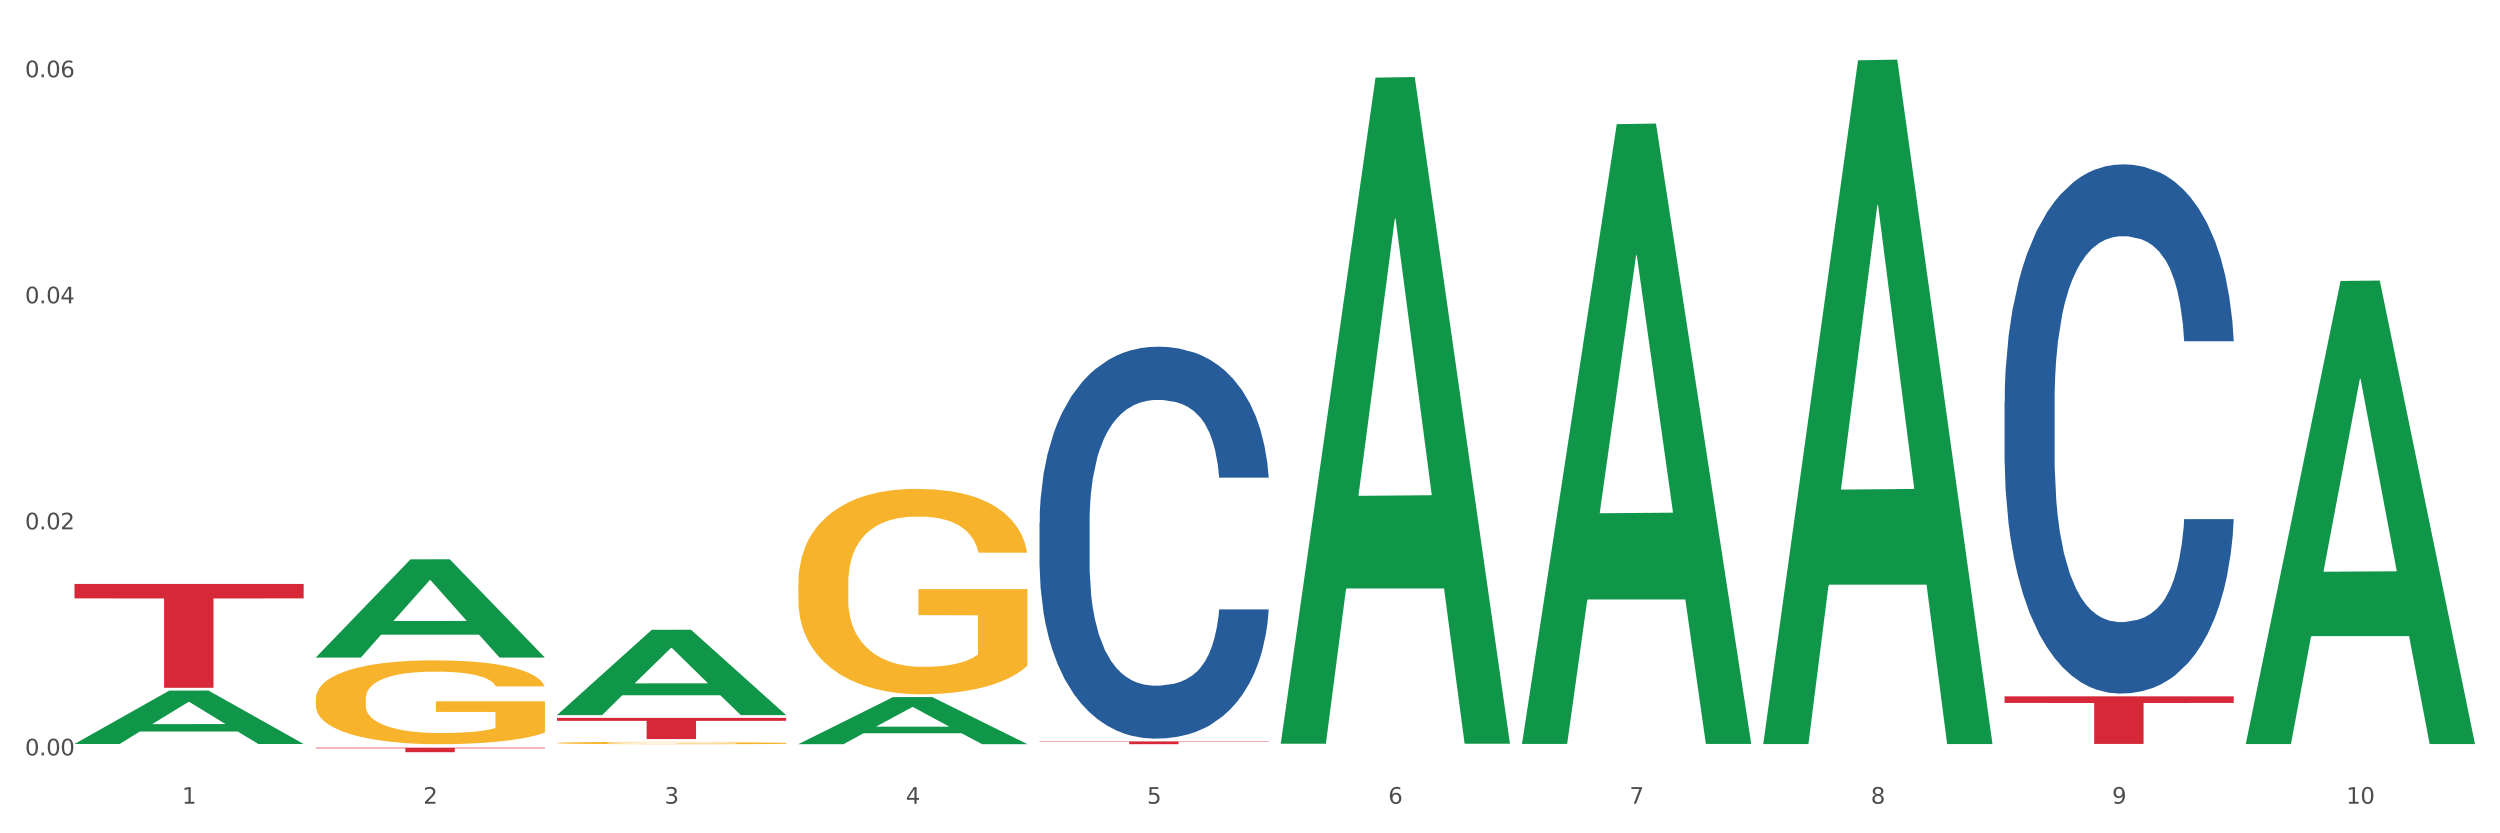 <?xml version="1.0" encoding="utf-8" standalone="no"?>
<!DOCTYPE svg PUBLIC "-//W3C//DTD SVG 1.1//EN"
  "http://www.w3.org/Graphics/SVG/1.1/DTD/svg11.dtd">
<svg xmlns:xlink="http://www.w3.org/1999/xlink" width="1080pt" height="360pt" viewBox="0 0 1080 360" xmlns="http://www.w3.org/2000/svg" version="1.1">
 <rect x="0" y="0" width="1080" height="360" fill="#333333" stroke="none"/>
 <defs>
  <style type="text/css">*{stroke-linejoin: round; stroke-linecap: butt}</style>
 </defs>
 <g id="figure_1">
  <g id="patch_1">
   <path d="M 0 360 
L 1080 360 
L 1080 0 
L 0 0 
z
" style="fill: #ffffff; stroke: #ffffff; stroke-linejoin: miter"/>
  </g>
  <g id="axes_1">
   <g id="matplotlib.axis_1">
    <g id="xtick_1">
     <g id="text_1">
      <!-- 1 -->
      <g style="fill: #4d4d4d" transform="translate(78.627 347.204) scale(0.096 -0.096)">
       <defs>
        <path id="DejaVuSans-31" d="M 794 531 
L 1825 531 
L 1825 4091 
L 703 3866 
L 703 4441 
L 1819 4666 
L 2450 4666 
L 2450 531 
L 3481 531 
L 3481 0 
L 794 0 
L 794 531 
z
" transform="scale(0.016)"/>
       </defs>
       <use xlink:href="#DejaVuSans-31"/>
      </g>
     </g>
    </g>
    <g id="xtick_2">
     <g id="text_2">
      <!-- 2 -->
      <g style="fill: #4d4d4d" transform="translate(182.851 347.204) scale(0.096 -0.096)">
       <defs>
        <path id="DejaVuSans-32" d="M 1228 531 
L 3431 531 
L 3431 0 
L 469 0 
L 469 531 
Q 828 903 1448 1529 
Q 2069 2156 2228 2338 
Q 2531 2678 2651 2914 
Q 2772 3150 2772 3378 
Q 2772 3750 2511 3984 
Q 2250 4219 1831 4219 
Q 1534 4219 1204 4116 
Q 875 4013 500 3803 
L 500 4441 
Q 881 4594 1212 4672 
Q 1544 4750 1819 4750 
Q 2544 4750 2975 4387 
Q 3406 4025 3406 3419 
Q 3406 3131 3298 2873 
Q 3191 2616 2906 2266 
Q 2828 2175 2409 1742 
Q 1991 1309 1228 531 
z
" transform="scale(0.016)"/>
       </defs>
       <use xlink:href="#DejaVuSans-32"/>
      </g>
     </g>
    </g>
    <g id="xtick_3">
     <g id="text_3">
      <!-- 3 -->
      <g style="fill: #4d4d4d" transform="translate(287.074 347.204) scale(0.096 -0.096)">
       <defs>
        <path id="DejaVuSans-33" d="M 2597 2516 
Q 3050 2419 3304 2112 
Q 3559 1806 3559 1356 
Q 3559 666 3084 287 
Q 2609 -91 1734 -91 
Q 1441 -91 1130 -33 
Q 819 25 488 141 
L 488 750 
Q 750 597 1062 519 
Q 1375 441 1716 441 
Q 2309 441 2620 675 
Q 2931 909 2931 1356 
Q 2931 1769 2642 2001 
Q 2353 2234 1838 2234 
L 1294 2234 
L 1294 2753 
L 1863 2753 
Q 2328 2753 2575 2939 
Q 2822 3125 2822 3475 
Q 2822 3834 2567 4026 
Q 2313 4219 1838 4219 
Q 1578 4219 1281 4162 
Q 984 4106 628 3988 
L 628 4550 
Q 988 4650 1302 4700 
Q 1616 4750 1894 4750 
Q 2613 4750 3031 4423 
Q 3450 4097 3450 3541 
Q 3450 3153 3228 2886 
Q 3006 2619 2597 2516 
z
" transform="scale(0.016)"/>
       </defs>
       <use xlink:href="#DejaVuSans-33"/>
      </g>
     </g>
    </g>
    <g id="xtick_4">
     <g id="text_4">
      <!-- 4 -->
      <g style="fill: #4d4d4d" transform="translate(391.298 347.204) scale(0.096 -0.096)">
       <defs>
        <path id="DejaVuSans-34" d="M 2419 4116 
L 825 1625 
L 2419 1625 
L 2419 4116 
z
M 2253 4666 
L 3047 4666 
L 3047 1625 
L 3713 1625 
L 3713 1100 
L 3047 1100 
L 3047 0 
L 2419 0 
L 2419 1100 
L 313 1100 
L 313 1709 
L 2253 4666 
z
" transform="scale(0.016)"/>
       </defs>
       <use xlink:href="#DejaVuSans-34"/>
      </g>
     </g>
    </g>
    <g id="xtick_5">
     <g id="text_5">
      <!-- 5 -->
      <g style="fill: #4d4d4d" transform="translate(495.522 347.204) scale(0.096 -0.096)">
       <defs>
        <path id="DejaVuSans-35" d="M 691 4666 
L 3169 4666 
L 3169 4134 
L 1269 4134 
L 1269 2991 
Q 1406 3038 1543 3061 
Q 1681 3084 1819 3084 
Q 2600 3084 3056 2656 
Q 3513 2228 3513 1497 
Q 3513 744 3044 326 
Q 2575 -91 1722 -91 
Q 1428 -91 1123 -41 
Q 819 9 494 109 
L 494 744 
Q 775 591 1075 516 
Q 1375 441 1709 441 
Q 2250 441 2565 725 
Q 2881 1009 2881 1497 
Q 2881 1984 2565 2268 
Q 2250 2553 1709 2553 
Q 1456 2553 1204 2497 
Q 953 2441 691 2322 
L 691 4666 
z
" transform="scale(0.016)"/>
       </defs>
       <use xlink:href="#DejaVuSans-35"/>
      </g>
     </g>
    </g>
    <g id="xtick_6">
     <g id="text_6">
      <!-- 6 -->
      <g style="fill: #4d4d4d" transform="translate(599.745 347.204) scale(0.096 -0.096)">
       <defs>
        <path id="DejaVuSans-36" d="M 2113 2584 
Q 1688 2584 1439 2293 
Q 1191 2003 1191 1497 
Q 1191 994 1439 701 
Q 1688 409 2113 409 
Q 2538 409 2786 701 
Q 3034 994 3034 1497 
Q 3034 2003 2786 2293 
Q 2538 2584 2113 2584 
z
M 3366 4563 
L 3366 3988 
Q 3128 4100 2886 4159 
Q 2644 4219 2406 4219 
Q 1781 4219 1451 3797 
Q 1122 3375 1075 2522 
Q 1259 2794 1537 2939 
Q 1816 3084 2150 3084 
Q 2853 3084 3261 2657 
Q 3669 2231 3669 1497 
Q 3669 778 3244 343 
Q 2819 -91 2113 -91 
Q 1303 -91 875 529 
Q 447 1150 447 2328 
Q 447 3434 972 4092 
Q 1497 4750 2381 4750 
Q 2619 4750 2861 4703 
Q 3103 4656 3366 4563 
z
" transform="scale(0.016)"/>
       </defs>
       <use xlink:href="#DejaVuSans-36"/>
      </g>
     </g>
    </g>
    <g id="xtick_7">
     <g id="text_7">
      <!-- 7 -->
      <g style="fill: #4d4d4d" transform="translate(703.969 347.204) scale(0.096 -0.096)">
       <defs>
        <path id="DejaVuSans-37" d="M 525 4666 
L 3525 4666 
L 3525 4397 
L 1831 0 
L 1172 0 
L 2766 4134 
L 525 4134 
L 525 4666 
z
" transform="scale(0.016)"/>
       </defs>
       <use xlink:href="#DejaVuSans-37"/>
      </g>
     </g>
    </g>
    <g id="xtick_8">
     <g id="text_8">
      <!-- 8 -->
      <g style="fill: #4d4d4d" transform="translate(808.193 347.204) scale(0.096 -0.096)">
       <defs>
        <path id="DejaVuSans-38" d="M 2034 2216 
Q 1584 2216 1326 1975 
Q 1069 1734 1069 1313 
Q 1069 891 1326 650 
Q 1584 409 2034 409 
Q 2484 409 2743 651 
Q 3003 894 3003 1313 
Q 3003 1734 2745 1975 
Q 2488 2216 2034 2216 
z
M 1403 2484 
Q 997 2584 770 2862 
Q 544 3141 544 3541 
Q 544 4100 942 4425 
Q 1341 4750 2034 4750 
Q 2731 4750 3128 4425 
Q 3525 4100 3525 3541 
Q 3525 3141 3298 2862 
Q 3072 2584 2669 2484 
Q 3125 2378 3379 2068 
Q 3634 1759 3634 1313 
Q 3634 634 3220 271 
Q 2806 -91 2034 -91 
Q 1263 -91 848 271 
Q 434 634 434 1313 
Q 434 1759 690 2068 
Q 947 2378 1403 2484 
z
M 1172 3481 
Q 1172 3119 1398 2916 
Q 1625 2713 2034 2713 
Q 2441 2713 2670 2916 
Q 2900 3119 2900 3481 
Q 2900 3844 2670 4047 
Q 2441 4250 2034 4250 
Q 1625 4250 1398 4047 
Q 1172 3844 1172 3481 
z
" transform="scale(0.016)"/>
       </defs>
       <use xlink:href="#DejaVuSans-38"/>
      </g>
     </g>
    </g>
    <g id="xtick_9">
     <g id="text_9">
      <!-- 9 -->
      <g style="fill: #4d4d4d" transform="translate(912.416 347.204) scale(0.096 -0.096)">
       <defs>
        <path id="DejaVuSans-39" d="M 703 97 
L 703 672 
Q 941 559 1184 500 
Q 1428 441 1663 441 
Q 2288 441 2617 861 
Q 2947 1281 2994 2138 
Q 2813 1869 2534 1725 
Q 2256 1581 1919 1581 
Q 1219 1581 811 2004 
Q 403 2428 403 3163 
Q 403 3881 828 4315 
Q 1253 4750 1959 4750 
Q 2769 4750 3195 4129 
Q 3622 3509 3622 2328 
Q 3622 1225 3098 567 
Q 2575 -91 1691 -91 
Q 1453 -91 1209 -44 
Q 966 3 703 97 
z
M 1959 2075 
Q 2384 2075 2632 2365 
Q 2881 2656 2881 3163 
Q 2881 3666 2632 3958 
Q 2384 4250 1959 4250 
Q 1534 4250 1286 3958 
Q 1038 3666 1038 3163 
Q 1038 2656 1286 2365 
Q 1534 2075 1959 2075 
z
" transform="scale(0.016)"/>
       </defs>
       <use xlink:href="#DejaVuSans-39"/>
      </g>
     </g>
    </g>
    <g id="xtick_10">
     <g id="text_10">
      <!-- 10 -->
      <g style="fill: #4d4d4d" transform="translate(1013.586 347.204) scale(0.096 -0.096)">
       <defs>
        <path id="DejaVuSans-30" d="M 2034 4250 
Q 1547 4250 1301 3770 
Q 1056 3291 1056 2328 
Q 1056 1369 1301 889 
Q 1547 409 2034 409 
Q 2525 409 2770 889 
Q 3016 1369 3016 2328 
Q 3016 3291 2770 3770 
Q 2525 4250 2034 4250 
z
M 2034 4750 
Q 2819 4750 3233 4129 
Q 3647 3509 3647 2328 
Q 3647 1150 3233 529 
Q 2819 -91 2034 -91 
Q 1250 -91 836 529 
Q 422 1150 422 2328 
Q 422 3509 836 4129 
Q 1250 4750 2034 4750 
z
" transform="scale(0.016)"/>
       </defs>
       <use xlink:href="#DejaVuSans-31"/>
       <use xlink:href="#DejaVuSans-30" transform="translate(63.623 0)"/>
      </g>
     </g>
    </g>
    <g id="xtick_11"/>
    <g id="xtick_12"/>
    <g id="xtick_13"/>
    <g id="xtick_14"/>
    <g id="xtick_15"/>
    <g id="xtick_16"/>
    <g id="xtick_17"/>
    <g id="xtick_18"/>
    <g id="xtick_19"/>
   </g>
   <g id="matplotlib.axis_2">
    <g id="ytick_1">
     <g id="text_11">
      <!-- 0.00 -->
      <g style="fill: #4d4d4d" transform="translate(10.8 326.335) scale(0.096 -0.096)">
       <defs>
        <path id="DejaVuSans-2e" d="M 684 794 
L 1344 794 
L 1344 0 
L 684 0 
L 684 794 
z
" transform="scale(0.016)"/>
       </defs>
       <use xlink:href="#DejaVuSans-30"/>
       <use xlink:href="#DejaVuSans-2e" transform="translate(63.623 0)"/>
       <use xlink:href="#DejaVuSans-30" transform="translate(95.41 0)"/>
       <use xlink:href="#DejaVuSans-30" transform="translate(159.033 0)"/>
      </g>
     </g>
    </g>
    <g id="ytick_2">
     <g id="text_12">
      <!-- 0.02 -->
      <g style="fill: #4d4d4d" transform="translate(10.8 228.682) scale(0.096 -0.096)">
       <use xlink:href="#DejaVuSans-30"/>
       <use xlink:href="#DejaVuSans-2e" transform="translate(63.623 0)"/>
       <use xlink:href="#DejaVuSans-30" transform="translate(95.41 0)"/>
       <use xlink:href="#DejaVuSans-32" transform="translate(159.033 0)"/>
      </g>
     </g>
    </g>
    <g id="ytick_3">
     <g id="text_13">
      <!-- 0.04 -->
      <g style="fill: #4d4d4d" transform="translate(10.8 131.03) scale(0.096 -0.096)">
       <use xlink:href="#DejaVuSans-30"/>
       <use xlink:href="#DejaVuSans-2e" transform="translate(63.623 0)"/>
       <use xlink:href="#DejaVuSans-30" transform="translate(95.41 0)"/>
       <use xlink:href="#DejaVuSans-34" transform="translate(159.033 0)"/>
      </g>
     </g>
    </g>
    <g id="ytick_4">
     <g id="text_14">
      <!-- 0.06 -->
      <g style="fill: #4d4d4d" transform="translate(10.8 33.377) scale(0.096 -0.096)">
       <use xlink:href="#DejaVuSans-30"/>
       <use xlink:href="#DejaVuSans-2e" transform="translate(63.623 0)"/>
       <use xlink:href="#DejaVuSans-30" transform="translate(95.41 0)"/>
       <use xlink:href="#DejaVuSans-36" transform="translate(159.033 0)"/>
      </g>
     </g>
    </g>
    <g id="ytick_5"/>
    <g id="ytick_6"/>
    <g id="ytick_7"/>
   </g>
   <g id="PolyCollection_1">
    <path d="M 32.175 321.365 
L 32.277 321.343 
L 73.107 298.34 
L 90.051 298.319 
L 131.187 321.408 
L 111.589 321.408 
L 102.709 316.031 
L 60.552 316.031 
L 60.246 316.118 
L 51.671 321.408 
L 32.175 321.408 
L 32.175 321.365 
L 65.86 312.823 
L 97.401 312.801 
L 81.783 303.24 
L 81.579 303.197 
L 81.375 303.262 
L 65.758 312.801 
L 65.86 312.823 
L 32.175 321.365 
z
" clip-path="url(#p6f61f87b1a)" style="fill: #109648"/>
    <path d="M 865.964 300.816 
L 964.976 300.816 
L 964.976 303.672 
L 926.028 303.691 
L 926.028 321.367 
L 904.677 321.367 
L 904.677 303.691 
L 865.964 303.672 
L 865.964 300.836 
L 865.964 300.816 
z
" clip-path="url(#p6f61f87b1a)" style="fill: #d62839"/>
    <path d="M 449.069 320.284 
L 548.082 320.284 
L 548.082 320.452 
L 509.134 320.453 
L 509.134 321.493 
L 487.783 321.493 
L 487.783 320.453 
L 449.069 320.452 
L 449.069 320.285 
L 449.069 320.284 
z
" clip-path="url(#p6f61f87b1a)" style="fill: #d62839"/>
    <path d="M 240.622 310.127 
L 339.635 310.127 
L 339.635 311.4 
L 300.687 311.409 
L 300.687 319.291 
L 279.336 319.291 
L 279.336 311.409 
L 240.622 311.4 
L 240.622 310.135 
L 240.622 310.127 
z
" clip-path="url(#p6f61f87b1a)" style="fill: #d62839"/>
    <path d="M 136.399 323.001 
L 235.411 323.001 
L 235.411 323.272 
L 196.463 323.274 
L 196.463 324.95 
L 175.112 324.95 
L 175.112 323.274 
L 136.399 323.272 
L 136.399 323.003 
L 136.399 323.001 
z
" clip-path="url(#p6f61f87b1a)" style="fill: #d62839"/>
    <path d="M 32.175 252.271 
L 131.187 252.271 
L 131.187 258.505 
L 92.239 258.547 
L 92.239 297.131 
L 70.888 297.131 
L 70.888 258.547 
L 32.175 258.505 
L 32.175 252.313 
L 32.175 252.271 
z
" clip-path="url(#p6f61f87b1a)" style="fill: #d62839"/>
    <path d="M 344.846 252.203 
L 344.963 252.122 
L 344.963 249.204 
L 345.197 246.692 
L 346.366 240.612 
L 348.119 235.587 
L 349.405 232.912 
L 350.691 230.724 
L 352.21 228.536 
L 354.081 226.266 
L 357.471 222.943 
L 359.575 221.241 
L 362.147 219.458 
L 366.823 216.864 
L 370.213 215.405 
L 373.72 214.189 
L 379.448 212.73 
L 383.188 212.082 
L 387.163 211.595 
L 391.956 211.271 
L 395.579 211.19 
L 403.529 211.433 
L 410.309 212.163 
L 413.582 212.73 
L 417.79 213.703 
L 420.011 214.351 
L 423.635 215.648 
L 427.376 217.35 
L 429.947 218.809 
L 433.805 221.565 
L 436.728 224.321 
L 439.416 227.725 
L 440.819 230.076 
L 441.871 232.264 
L 442.806 234.777 
L 443.741 238.748 
L 422.7 238.748 
L 421.882 235.911 
L 420.596 233.237 
L 418.725 230.643 
L 417.089 229.022 
L 414.283 226.996 
L 411.711 225.699 
L 409.023 224.726 
L 405.75 223.915 
L 403.178 223.51 
L 399.554 223.186 
L 392.423 223.267 
L 387.63 223.915 
L 384.357 224.726 
L 382.253 225.455 
L 380.383 226.266 
L 378.279 227.401 
L 375.824 229.103 
L 374.07 230.643 
L 372.317 232.588 
L 370.914 234.533 
L 369.628 236.803 
L 368.576 239.235 
L 367.758 241.747 
L 367.056 244.827 
L 366.472 249.934 
L 366.472 261.038 
L 366.706 263.551 
L 367.29 266.874 
L 367.992 269.386 
L 369.161 272.385 
L 370.213 274.412 
L 372.2 277.33 
L 374.421 279.761 
L 376.174 281.301 
L 377.928 282.598 
L 380.967 284.381 
L 384.357 285.84 
L 387.28 286.732 
L 391.254 287.542 
L 393.943 287.867 
L 396.281 288.029 
L 402.009 288.029 
L 406.1 287.786 
L 410.659 287.218 
L 414.166 286.489 
L 417.089 285.597 
L 420.362 284.138 
L 422.466 282.76 
L 422.466 265.82 
L 396.748 265.739 
L 396.748 254.473 
L 443.858 254.473 
L 443.858 287.542 
L 441.871 289.245 
L 439.65 290.785 
L 437.312 292.163 
L 433.805 293.865 
L 429.597 295.486 
L 425.856 296.62 
L 421.882 297.593 
L 417.206 298.485 
L 411.127 299.295 
L 407.386 299.619 
L 402.71 299.863 
L 397.216 299.944 
L 392.423 299.782 
L 387.747 299.376 
L 382.838 298.647 
L 378.045 297.593 
L 374.421 296.539 
L 370.797 295.243 
L 366.94 293.54 
L 363.9 291.919 
L 361.562 290.46 
L 358.99 288.596 
L 356.185 286.165 
L 354.081 283.976 
L 352.21 281.707 
L 350.223 278.789 
L 348.82 276.276 
L 347.418 273.115 
L 346.599 270.764 
L 345.664 267.117 
L 344.963 262.011 
L 344.846 252.203 
z
" clip-path="url(#p6f61f87b1a)" style="fill: #f7b32b"/>
    <path d="M 240.622 320.951 
L 240.739 320.95 
L 240.739 320.916 
L 240.973 320.887 
L 242.142 320.817 
L 243.895 320.759 
L 245.181 320.729 
L 246.467 320.703 
L 247.987 320.678 
L 249.857 320.652 
L 253.247 320.614 
L 255.351 320.594 
L 257.923 320.574 
L 262.599 320.544 
L 265.989 320.527 
L 269.496 320.513 
L 275.224 320.496 
L 278.965 320.489 
L 282.939 320.483 
L 287.732 320.48 
L 291.356 320.479 
L 299.305 320.482 
L 306.085 320.49 
L 309.358 320.496 
L 313.566 320.508 
L 315.788 320.515 
L 319.411 320.53 
L 323.152 320.55 
L 325.724 320.566 
L 329.581 320.598 
L 332.504 320.63 
L 335.193 320.669 
L 336.595 320.696 
L 337.647 320.721 
L 338.583 320.75 
L 339.518 320.796 
L 318.476 320.796 
L 317.658 320.763 
L 316.372 320.732 
L 314.502 320.703 
L 312.865 320.684 
L 310.06 320.661 
L 307.488 320.646 
L 304.799 320.634 
L 301.526 320.625 
L 298.954 320.62 
L 295.33 320.617 
L 288.2 320.618 
L 283.407 320.625 
L 280.134 320.634 
L 278.03 320.643 
L 276.159 320.652 
L 274.055 320.665 
L 271.6 320.685 
L 269.847 320.703 
L 268.093 320.725 
L 266.69 320.747 
L 265.405 320.773 
L 264.352 320.801 
L 263.534 320.83 
L 262.833 320.866 
L 262.248 320.925 
L 262.248 321.052 
L 262.482 321.081 
L 263.067 321.119 
L 263.768 321.148 
L 264.937 321.183 
L 265.989 321.206 
L 267.976 321.24 
L 270.197 321.268 
L 271.951 321.285 
L 273.704 321.3 
L 276.744 321.321 
L 280.134 321.338 
L 283.056 321.348 
L 287.031 321.357 
L 289.719 321.361 
L 292.057 321.363 
L 297.785 321.363 
L 301.877 321.36 
L 306.436 321.354 
L 309.943 321.345 
L 312.865 321.335 
L 316.138 321.318 
L 318.242 321.302 
L 318.242 321.107 
L 292.525 321.106 
L 292.525 320.977 
L 339.635 320.977 
L 339.635 321.357 
L 337.647 321.377 
L 335.426 321.395 
L 333.088 321.41 
L 329.581 321.43 
L 325.373 321.449 
L 321.632 321.462 
L 317.658 321.473 
L 312.982 321.483 
L 306.903 321.493 
L 303.163 321.496 
L 298.487 321.499 
L 292.992 321.5 
L 288.2 321.498 
L 283.524 321.493 
L 278.614 321.485 
L 273.821 321.473 
L 270.197 321.461 
L 266.574 321.446 
L 262.716 321.426 
L 259.677 321.408 
L 257.339 321.391 
L 254.767 321.369 
L 251.961 321.341 
L 249.857 321.316 
L 247.987 321.29 
L 246 321.257 
L 244.597 321.228 
L 243.194 321.191 
L 242.376 321.164 
L 241.441 321.122 
L 240.739 321.063 
L 240.622 320.951 
z
" clip-path="url(#p6f61f87b1a)" style="fill: #f7b32b"/>
    <path d="M 865.964 173.723 
L 866.081 173.515 
L 866.081 167.668 
L 866.432 159.734 
L 867.719 145.118 
L 869.358 134.052 
L 872.167 121.106 
L 873.688 115.678 
L 875.678 109.623 
L 879.774 99.809 
L 884.456 91.457 
L 887.733 86.864 
L 890.19 83.94 
L 895.691 78.72 
L 898.851 76.424 
L 902.128 74.544 
L 904.937 73.292 
L 909.618 71.83 
L 913.364 71.204 
L 917.694 70.995 
L 921.322 71.204 
L 926.12 72.039 
L 933.143 74.544 
L 935.834 76.006 
L 939.463 78.512 
L 943.208 81.852 
L 946.251 85.193 
L 949.762 89.996 
L 953.39 96.259 
L 956.901 104.194 
L 959.359 111.502 
L 961.348 119.227 
L 963.104 128.623 
L 964.391 138.854 
L 964.976 147.415 
L 943.559 147.415 
L 942.974 139.689 
L 941.803 131.337 
L 940.633 125.7 
L 939.346 121.106 
L 937.356 115.886 
L 935.6 112.546 
L 932.674 108.579 
L 929.983 106.073 
L 927.759 104.611 
L 925.067 103.359 
L 919.332 102.106 
L 915.236 102.106 
L 912.661 102.523 
L 909.501 103.567 
L 906.81 105.029 
L 903.65 107.535 
L 901.192 110.249 
L 898.734 113.798 
L 897.33 116.304 
L 895.223 120.898 
L 893.819 124.656 
L 891.946 131.129 
L 890.893 135.722 
L 889.02 147.624 
L 888.201 156.393 
L 887.85 162.448 
L 887.616 169.13 
L 887.616 201.702 
L 888.318 216.318 
L 888.903 222.582 
L 889.839 229.681 
L 891.595 238.868 
L 894.17 247.847 
L 896.861 254.319 
L 899.085 258.287 
L 901.192 261.21 
L 903.298 263.506 
L 905.873 265.594 
L 907.98 266.847 
L 911.14 268.1 
L 914.885 268.726 
L 917.811 268.726 
L 923.78 267.682 
L 926.472 266.638 
L 929.046 265.177 
L 931.855 262.88 
L 934.079 260.375 
L 935.366 258.495 
L 937.473 254.528 
L 939.111 250.352 
L 940.516 245.55 
L 941.452 241.374 
L 942.505 235.11 
L 943.325 228.011 
L 943.559 224.252 
L 964.976 224.252 
L 964.508 231.769 
L 963.689 239.077 
L 962.05 248.891 
L 960.763 254.528 
L 958.773 261.419 
L 956.667 267.265 
L 953.741 273.738 
L 951.049 278.54 
L 948.24 282.716 
L 945.197 286.474 
L 939.697 291.694 
L 937.707 293.156 
L 933.494 295.661 
L 930.217 297.123 
L 925.418 298.585 
L 920.503 299.42 
L 915.353 299.629 
L 910.789 299.211 
L 905.756 297.958 
L 902.596 296.705 
L 899.085 294.826 
L 894.989 291.903 
L 891.127 288.353 
L 887.499 284.177 
L 884.105 279.375 
L 880.945 273.946 
L 876.848 264.968 
L 873.805 256.199 
L 871.582 248.055 
L 870.06 241.165 
L 868.539 232.396 
L 867.719 226.34 
L 866.432 211.725 
L 865.964 198.153 
L 865.964 173.723 
z
" clip-path="url(#p6f61f87b1a)" style="fill: #255c99"/>
    <path d="M 449.069 225.848 
L 449.187 225.693 
L 449.187 221.363 
L 449.538 215.487 
L 450.825 204.662 
L 452.464 196.466 
L 455.272 186.878 
L 456.794 182.857 
L 458.783 178.373 
L 462.88 171.105 
L 467.561 164.919 
L 470.838 161.517 
L 473.296 159.352 
L 478.797 155.486 
L 481.957 153.785 
L 485.234 152.393 
L 488.042 151.465 
L 492.724 150.383 
L 496.469 149.919 
L 500.799 149.764 
L 504.427 149.919 
L 509.226 150.537 
L 516.248 152.393 
L 518.94 153.476 
L 522.568 155.331 
L 526.313 157.805 
L 529.356 160.28 
L 532.867 163.836 
L 536.495 168.476 
L 540.006 174.352 
L 542.464 179.765 
L 544.454 185.486 
L 546.209 192.445 
L 547.497 200.022 
L 548.082 206.363 
L 526.664 206.363 
L 526.079 200.641 
L 524.909 194.455 
L 523.738 190.28 
L 522.451 186.878 
L 520.461 183.012 
L 518.706 180.538 
L 515.78 177.6 
L 513.088 175.744 
L 510.864 174.661 
L 508.173 173.734 
L 502.438 172.806 
L 498.342 172.806 
L 495.767 173.115 
L 492.607 173.888 
L 489.915 174.971 
L 486.755 176.826 
L 484.297 178.837 
L 481.84 181.466 
L 480.435 183.321 
L 478.328 186.723 
L 476.924 189.507 
L 475.051 194.301 
L 473.998 197.703 
L 472.126 206.517 
L 471.306 213.012 
L 470.955 217.497 
L 470.721 222.445 
L 470.721 246.569 
L 471.423 257.394 
L 472.009 262.034 
L 472.945 267.291 
L 474.7 274.096 
L 477.275 280.745 
L 479.967 285.539 
L 482.191 288.477 
L 484.297 290.642 
L 486.404 292.343 
L 488.979 293.89 
L 491.085 294.817 
L 494.245 295.745 
L 497.991 296.209 
L 500.916 296.209 
L 506.885 295.436 
L 509.577 294.663 
L 512.152 293.58 
L 514.961 291.879 
L 517.184 290.024 
L 518.472 288.632 
L 520.578 285.694 
L 522.217 282.601 
L 523.621 279.044 
L 524.558 275.951 
L 525.611 271.312 
L 526.43 266.054 
L 526.664 263.271 
L 548.082 263.271 
L 547.614 268.838 
L 546.795 274.25 
L 545.156 281.518 
L 543.869 285.694 
L 541.879 290.797 
L 539.772 295.127 
L 536.846 299.921 
L 534.155 303.477 
L 531.346 306.57 
L 528.303 309.354 
L 522.802 313.22 
L 520.813 314.302 
L 516.599 316.158 
L 513.322 317.24 
L 508.524 318.323 
L 503.608 318.941 
L 498.459 319.096 
L 493.894 318.787 
L 488.862 317.859 
L 485.702 316.931 
L 482.191 315.539 
L 478.094 313.374 
L 474.232 310.745 
L 470.604 307.653 
L 467.21 304.096 
L 464.05 300.075 
L 459.954 293.426 
L 456.911 286.931 
L 454.687 280.9 
L 453.166 275.797 
L 451.644 269.302 
L 450.825 264.817 
L 449.538 253.992 
L 449.069 243.941 
L 449.069 225.848 
z
" clip-path="url(#p6f61f87b1a)" style="fill: #255c99"/>
    <path d="M 136.399 302.013 
L 136.516 301.98 
L 136.516 300.789 
L 136.749 299.763 
L 137.918 297.281 
L 139.672 295.23 
L 140.958 294.138 
L 142.244 293.245 
L 143.763 292.352 
L 145.634 291.425 
L 149.024 290.069 
L 151.128 289.374 
L 153.699 288.646 
L 158.375 287.587 
L 161.765 286.992 
L 165.272 286.496 
L 171 285.9 
L 174.741 285.635 
L 178.716 285.437 
L 183.508 285.305 
L 187.132 285.272 
L 195.081 285.371 
L 201.861 285.669 
L 205.135 285.9 
L 209.343 286.297 
L 211.564 286.562 
L 215.188 287.091 
L 218.928 287.786 
L 221.5 288.382 
L 225.358 289.506 
L 228.28 290.631 
L 230.969 292.021 
L 232.372 292.98 
L 233.424 293.874 
L 234.359 294.899 
L 235.294 296.521 
L 214.253 296.521 
L 213.434 295.363 
L 212.148 294.271 
L 210.278 293.212 
L 208.641 292.55 
L 205.836 291.723 
L 203.264 291.194 
L 200.576 290.797 
L 197.302 290.466 
L 194.731 290.3 
L 191.107 290.168 
L 183.976 290.201 
L 179.183 290.466 
L 175.91 290.797 
L 173.806 291.095 
L 171.936 291.425 
L 169.831 291.889 
L 167.377 292.583 
L 165.623 293.212 
L 163.87 294.006 
L 162.467 294.8 
L 161.181 295.726 
L 160.129 296.719 
L 159.311 297.745 
L 158.609 299.002 
L 158.025 301.086 
L 158.025 305.619 
L 158.259 306.645 
L 158.843 308.001 
L 159.544 309.027 
L 160.713 310.251 
L 161.765 311.078 
L 163.753 312.269 
L 165.974 313.262 
L 167.727 313.89 
L 169.481 314.42 
L 172.52 315.148 
L 175.91 315.743 
L 178.833 316.107 
L 182.807 316.438 
L 185.496 316.57 
L 187.834 316.636 
L 193.562 316.636 
L 197.653 316.537 
L 202.212 316.306 
L 205.719 316.008 
L 208.641 315.644 
L 211.915 315.048 
L 214.019 314.486 
L 214.019 307.571 
L 188.301 307.538 
L 188.301 302.939 
L 235.411 302.939 
L 235.411 316.438 
L 233.424 317.133 
L 231.203 317.761 
L 228.865 318.324 
L 225.358 319.019 
L 221.15 319.68 
L 217.409 320.143 
L 213.434 320.54 
L 208.758 320.904 
L 202.68 321.235 
L 198.939 321.368 
L 194.263 321.467 
L 188.769 321.5 
L 183.976 321.434 
L 179.3 321.268 
L 174.39 320.971 
L 169.598 320.54 
L 165.974 320.11 
L 162.35 319.581 
L 158.492 318.886 
L 155.453 318.225 
L 153.115 317.629 
L 150.543 316.868 
L 147.738 315.875 
L 145.634 314.982 
L 143.763 314.056 
L 141.776 312.865 
L 140.373 311.839 
L 138.97 310.549 
L 138.152 309.589 
L 137.217 308.1 
L 136.516 306.016 
L 136.399 302.013 
z
" clip-path="url(#p6f61f87b1a)" style="fill: #f7b32b"/>
    <path d="M 240.622 308.87 
L 240.724 308.835 
L 281.554 272.079 
L 298.499 272.044 
L 339.635 308.939 
L 320.036 308.939 
L 311.156 300.348 
L 268.999 300.348 
L 268.693 300.486 
L 260.118 308.939 
L 240.622 308.939 
L 240.622 308.87 
L 274.307 295.22 
L 305.848 295.186 
L 290.231 279.908 
L 290.026 279.839 
L 289.822 279.943 
L 274.205 295.186 
L 274.307 295.22 
L 240.622 308.87 
z
" clip-path="url(#p6f61f87b1a)" style="fill: #109648"/>
    <path d="M 970.188 321.069 
L 970.29 320.881 
L 1011.12 121.383 
L 1028.064 121.195 
L 1069.2 321.445 
L 1049.602 321.445 
L 1040.721 274.814 
L 998.564 274.814 
L 998.258 275.566 
L 989.684 321.445 
L 970.188 321.445 
L 970.188 321.069 
L 1003.872 246.986 
L 1035.413 246.798 
L 1019.796 163.878 
L 1019.592 163.502 
L 1019.388 164.066 
L 1003.77 246.798 
L 1003.872 246.986 
L 970.188 321.069 
z
" clip-path="url(#p6f61f87b1a)" style="fill: #109648"/>
    <path d="M 761.74 320.883 
L 761.842 320.605 
L 802.672 26.037 
L 819.617 25.759 
L 860.753 321.438 
L 841.154 321.438 
L 832.274 252.585 
L 790.117 252.585 
L 789.811 253.696 
L 781.237 321.438 
L 761.74 321.438 
L 761.74 320.883 
L 795.425 211.496 
L 826.966 211.218 
L 811.349 88.782 
L 811.144 88.227 
L 810.94 89.06 
L 795.323 211.218 
L 795.425 211.496 
L 761.74 320.883 
z
" clip-path="url(#p6f61f87b1a)" style="fill: #109648"/>
    <path d="M 657.517 320.868 
L 657.619 320.617 
L 698.449 53.629 
L 715.393 53.378 
L 756.529 321.372 
L 736.931 321.372 
L 728.05 258.965 
L 685.893 258.965 
L 685.587 259.972 
L 677.013 321.372 
L 657.517 321.372 
L 657.517 320.868 
L 691.201 221.723 
L 722.742 221.471 
L 707.125 110.499 
L 706.921 109.996 
L 706.717 110.751 
L 691.099 221.471 
L 691.201 221.723 
L 657.517 320.868 
z
" clip-path="url(#p6f61f87b1a)" style="fill: #109648"/>
    <path d="M 553.293 320.756 
L 553.395 320.485 
L 594.225 33.535 
L 611.169 33.264 
L 652.306 321.297 
L 632.707 321.297 
L 623.827 254.224 
L 581.67 254.224 
L 581.364 255.306 
L 572.789 321.297 
L 553.293 321.297 
L 553.293 320.756 
L 586.978 214.197 
L 618.519 213.927 
L 602.901 94.657 
L 602.697 94.116 
L 602.493 94.928 
L 586.876 213.927 
L 586.978 214.197 
L 553.293 320.756 
z
" clip-path="url(#p6f61f87b1a)" style="fill: #109648"/>
    <path d="M 344.846 321.462 
L 344.948 321.443 
L 385.778 301.15 
L 402.722 301.131 
L 443.858 321.5 
L 424.26 321.5 
L 415.379 316.757 
L 373.223 316.757 
L 372.916 316.833 
L 364.342 321.5 
L 344.846 321.5 
L 344.846 321.462 
L 378.53 313.926 
L 410.072 313.907 
L 394.454 305.473 
L 394.25 305.435 
L 394.046 305.492 
L 378.428 313.907 
L 378.53 313.926 
L 344.846 321.462 
z
" clip-path="url(#p6f61f87b1a)" style="fill: #109648"/>
    <path d="M 136.399 284.004 
L 136.501 283.964 
L 177.331 241.638 
L 194.275 241.598 
L 235.411 284.084 
L 215.813 284.084 
L 206.932 274.19 
L 164.775 274.19 
L 164.469 274.35 
L 155.895 284.084 
L 136.399 284.084 
L 136.399 284.004 
L 170.083 268.286 
L 201.624 268.247 
L 186.007 250.654 
L 185.803 250.574 
L 185.599 250.694 
L 169.981 268.247 
L 170.083 268.286 
L 136.399 284.004 
z
" clip-path="url(#p6f61f87b1a)" style="fill: #109648"/>
   </g>
  </g>
 </g>
 <defs>
  <clipPath id="p6f61f87b1a">
   <rect x="32.175" y="10.8" width="1037.025" height="329.109"/>
  </clipPath>
 </defs>
</svg>
